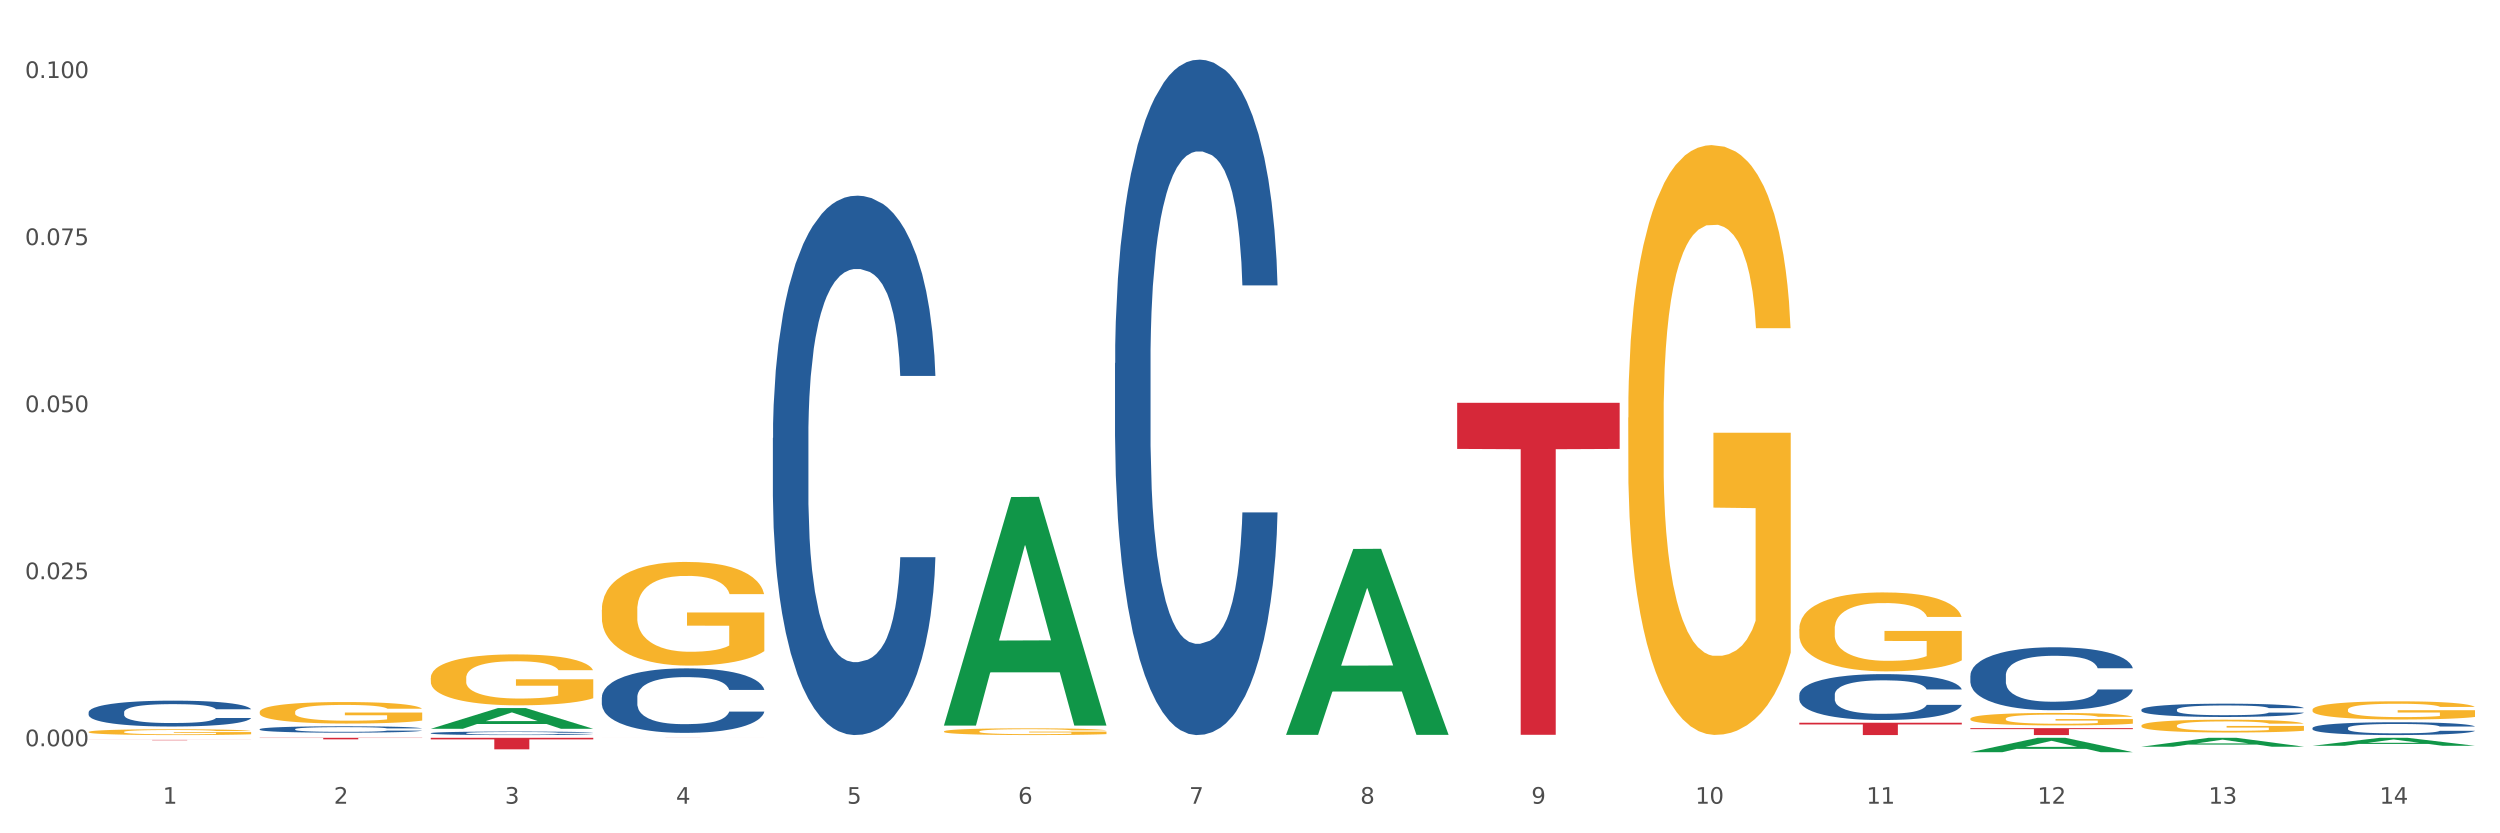 <?xml version="1.0" encoding="utf-8" standalone="no"?>
<!DOCTYPE svg PUBLIC "-//W3C//DTD SVG 1.1//EN"
  "http://www.w3.org/Graphics/SVG/1.1/DTD/svg11.dtd">
<svg xmlns:xlink="http://www.w3.org/1999/xlink" width="1080pt" height="360pt" viewBox="0 0 1080 360" xmlns="http://www.w3.org/2000/svg" version="1.1">
 <rect x="0" y="0" width="1080" height="360" fill="#333333" stroke="none"/>
 <defs>
  <style type="text/css">*{stroke-linejoin: round; stroke-linecap: butt}</style>
 </defs>
 <g id="figure_1">
  <g id="patch_1">
   <path d="M 0 360 
L 1080 360 
L 1080 0 
L 0 0 
z
" style="fill: #ffffff; stroke: #ffffff; stroke-linejoin: miter"/>
  </g>
  <g id="axes_1">
   <g id="matplotlib.axis_1">
    <g id="xtick_1">
     <g id="text_1">
      <!-- 1 -->
      <g style="fill: #4d4d4d" transform="translate(70.332 347.204) scale(0.096 -0.096)">
       <defs>
        <path id="DejaVuSans-31" d="M 794 531 
L 1825 531 
L 1825 4091 
L 703 3866 
L 703 4441 
L 1819 4666 
L 2450 4666 
L 2450 531 
L 3481 531 
L 3481 0 
L 794 0 
L 794 531 
z
" transform="scale(0.016)"/>
       </defs>
       <use xlink:href="#DejaVuSans-31"/>
      </g>
     </g>
    </g>
    <g id="xtick_2">
     <g id="text_2">
      <!-- 2 -->
      <g style="fill: #4d4d4d" transform="translate(144.233 347.204) scale(0.096 -0.096)">
       <defs>
        <path id="DejaVuSans-32" d="M 1228 531 
L 3431 531 
L 3431 0 
L 469 0 
L 469 531 
Q 828 903 1448 1529 
Q 2069 2156 2228 2338 
Q 2531 2678 2651 2914 
Q 2772 3150 2772 3378 
Q 2772 3750 2511 3984 
Q 2250 4219 1831 4219 
Q 1534 4219 1204 4116 
Q 875 4013 500 3803 
L 500 4441 
Q 881 4594 1212 4672 
Q 1544 4750 1819 4750 
Q 2544 4750 2975 4387 
Q 3406 4025 3406 3419 
Q 3406 3131 3298 2873 
Q 3191 2616 2906 2266 
Q 2828 2175 2409 1742 
Q 1991 1309 1228 531 
z
" transform="scale(0.016)"/>
       </defs>
       <use xlink:href="#DejaVuSans-32"/>
      </g>
     </g>
    </g>
    <g id="xtick_3">
     <g id="text_3">
      <!-- 3 -->
      <g style="fill: #4d4d4d" transform="translate(218.134 347.204) scale(0.096 -0.096)">
       <defs>
        <path id="DejaVuSans-33" d="M 2597 2516 
Q 3050 2419 3304 2112 
Q 3559 1806 3559 1356 
Q 3559 666 3084 287 
Q 2609 -91 1734 -91 
Q 1441 -91 1130 -33 
Q 819 25 488 141 
L 488 750 
Q 750 597 1062 519 
Q 1375 441 1716 441 
Q 2309 441 2620 675 
Q 2931 909 2931 1356 
Q 2931 1769 2642 2001 
Q 2353 2234 1838 2234 
L 1294 2234 
L 1294 2753 
L 1863 2753 
Q 2328 2753 2575 2939 
Q 2822 3125 2822 3475 
Q 2822 3834 2567 4026 
Q 2313 4219 1838 4219 
Q 1578 4219 1281 4162 
Q 984 4106 628 3988 
L 628 4550 
Q 988 4650 1302 4700 
Q 1616 4750 1894 4750 
Q 2613 4750 3031 4423 
Q 3450 4097 3450 3541 
Q 3450 3153 3228 2886 
Q 3006 2619 2597 2516 
z
" transform="scale(0.016)"/>
       </defs>
       <use xlink:href="#DejaVuSans-33"/>
      </g>
     </g>
    </g>
    <g id="xtick_4">
     <g id="text_4">
      <!-- 4 -->
      <g style="fill: #4d4d4d" transform="translate(292.034 347.204) scale(0.096 -0.096)">
       <defs>
        <path id="DejaVuSans-34" d="M 2419 4116 
L 825 1625 
L 2419 1625 
L 2419 4116 
z
M 2253 4666 
L 3047 4666 
L 3047 1625 
L 3713 1625 
L 3713 1100 
L 3047 1100 
L 3047 0 
L 2419 0 
L 2419 1100 
L 313 1100 
L 313 1709 
L 2253 4666 
z
" transform="scale(0.016)"/>
       </defs>
       <use xlink:href="#DejaVuSans-34"/>
      </g>
     </g>
    </g>
    <g id="xtick_5">
     <g id="text_5">
      <!-- 5 -->
      <g style="fill: #4d4d4d" transform="translate(365.935 347.204) scale(0.096 -0.096)">
       <defs>
        <path id="DejaVuSans-35" d="M 691 4666 
L 3169 4666 
L 3169 4134 
L 1269 4134 
L 1269 2991 
Q 1406 3038 1543 3061 
Q 1681 3084 1819 3084 
Q 2600 3084 3056 2656 
Q 3513 2228 3513 1497 
Q 3513 744 3044 326 
Q 2575 -91 1722 -91 
Q 1428 -91 1123 -41 
Q 819 9 494 109 
L 494 744 
Q 775 591 1075 516 
Q 1375 441 1709 441 
Q 2250 441 2565 725 
Q 2881 1009 2881 1497 
Q 2881 1984 2565 2268 
Q 2250 2553 1709 2553 
Q 1456 2553 1204 2497 
Q 953 2441 691 2322 
L 691 4666 
z
" transform="scale(0.016)"/>
       </defs>
       <use xlink:href="#DejaVuSans-35"/>
      </g>
     </g>
    </g>
    <g id="xtick_6">
     <g id="text_6">
      <!-- 6 -->
      <g style="fill: #4d4d4d" transform="translate(439.836 347.204) scale(0.096 -0.096)">
       <defs>
        <path id="DejaVuSans-36" d="M 2113 2584 
Q 1688 2584 1439 2293 
Q 1191 2003 1191 1497 
Q 1191 994 1439 701 
Q 1688 409 2113 409 
Q 2538 409 2786 701 
Q 3034 994 3034 1497 
Q 3034 2003 2786 2293 
Q 2538 2584 2113 2584 
z
M 3366 4563 
L 3366 3988 
Q 3128 4100 2886 4159 
Q 2644 4219 2406 4219 
Q 1781 4219 1451 3797 
Q 1122 3375 1075 2522 
Q 1259 2794 1537 2939 
Q 1816 3084 2150 3084 
Q 2853 3084 3261 2657 
Q 3669 2231 3669 1497 
Q 3669 778 3244 343 
Q 2819 -91 2113 -91 
Q 1303 -91 875 529 
Q 447 1150 447 2328 
Q 447 3434 972 4092 
Q 1497 4750 2381 4750 
Q 2619 4750 2861 4703 
Q 3103 4656 3366 4563 
z
" transform="scale(0.016)"/>
       </defs>
       <use xlink:href="#DejaVuSans-36"/>
      </g>
     </g>
    </g>
    <g id="xtick_7">
     <g id="text_7">
      <!-- 7 -->
      <g style="fill: #4d4d4d" transform="translate(513.737 347.204) scale(0.096 -0.096)">
       <defs>
        <path id="DejaVuSans-37" d="M 525 4666 
L 3525 4666 
L 3525 4397 
L 1831 0 
L 1172 0 
L 2766 4134 
L 525 4134 
L 525 4666 
z
" transform="scale(0.016)"/>
       </defs>
       <use xlink:href="#DejaVuSans-37"/>
      </g>
     </g>
    </g>
    <g id="xtick_8">
     <g id="text_8">
      <!-- 8 -->
      <g style="fill: #4d4d4d" transform="translate(587.638 347.204) scale(0.096 -0.096)">
       <defs>
        <path id="DejaVuSans-38" d="M 2034 2216 
Q 1584 2216 1326 1975 
Q 1069 1734 1069 1313 
Q 1069 891 1326 650 
Q 1584 409 2034 409 
Q 2484 409 2743 651 
Q 3003 894 3003 1313 
Q 3003 1734 2745 1975 
Q 2488 2216 2034 2216 
z
M 1403 2484 
Q 997 2584 770 2862 
Q 544 3141 544 3541 
Q 544 4100 942 4425 
Q 1341 4750 2034 4750 
Q 2731 4750 3128 4425 
Q 3525 4100 3525 3541 
Q 3525 3141 3298 2862 
Q 3072 2584 2669 2484 
Q 3125 2378 3379 2068 
Q 3634 1759 3634 1313 
Q 3634 634 3220 271 
Q 2806 -91 2034 -91 
Q 1263 -91 848 271 
Q 434 634 434 1313 
Q 434 1759 690 2068 
Q 947 2378 1403 2484 
z
M 1172 3481 
Q 1172 3119 1398 2916 
Q 1625 2713 2034 2713 
Q 2441 2713 2670 2916 
Q 2900 3119 2900 3481 
Q 2900 3844 2670 4047 
Q 2441 4250 2034 4250 
Q 1625 4250 1398 4047 
Q 1172 3844 1172 3481 
z
" transform="scale(0.016)"/>
       </defs>
       <use xlink:href="#DejaVuSans-38"/>
      </g>
     </g>
    </g>
    <g id="xtick_9">
     <g id="text_9">
      <!-- 9 -->
      <g style="fill: #4d4d4d" transform="translate(661.539 347.204) scale(0.096 -0.096)">
       <defs>
        <path id="DejaVuSans-39" d="M 703 97 
L 703 672 
Q 941 559 1184 500 
Q 1428 441 1663 441 
Q 2288 441 2617 861 
Q 2947 1281 2994 2138 
Q 2813 1869 2534 1725 
Q 2256 1581 1919 1581 
Q 1219 1581 811 2004 
Q 403 2428 403 3163 
Q 403 3881 828 4315 
Q 1253 4750 1959 4750 
Q 2769 4750 3195 4129 
Q 3622 3509 3622 2328 
Q 3622 1225 3098 567 
Q 2575 -91 1691 -91 
Q 1453 -91 1209 -44 
Q 966 3 703 97 
z
M 1959 2075 
Q 2384 2075 2632 2365 
Q 2881 2656 2881 3163 
Q 2881 3666 2632 3958 
Q 2384 4250 1959 4250 
Q 1534 4250 1286 3958 
Q 1038 3666 1038 3163 
Q 1038 2656 1286 2365 
Q 1534 2075 1959 2075 
z
" transform="scale(0.016)"/>
       </defs>
       <use xlink:href="#DejaVuSans-39"/>
      </g>
     </g>
    </g>
    <g id="xtick_10">
     <g id="text_10">
      <!-- 10 -->
      <g style="fill: #4d4d4d" transform="translate(732.386 347.204) scale(0.096 -0.096)">
       <defs>
        <path id="DejaVuSans-30" d="M 2034 4250 
Q 1547 4250 1301 3770 
Q 1056 3291 1056 2328 
Q 1056 1369 1301 889 
Q 1547 409 2034 409 
Q 2525 409 2770 889 
Q 3016 1369 3016 2328 
Q 3016 3291 2770 3770 
Q 2525 4250 2034 4250 
z
M 2034 4750 
Q 2819 4750 3233 4129 
Q 3647 3509 3647 2328 
Q 3647 1150 3233 529 
Q 2819 -91 2034 -91 
Q 1250 -91 836 529 
Q 422 1150 422 2328 
Q 422 3509 836 4129 
Q 1250 4750 2034 4750 
z
" transform="scale(0.016)"/>
       </defs>
       <use xlink:href="#DejaVuSans-31"/>
       <use xlink:href="#DejaVuSans-30" transform="translate(63.623 0)"/>
      </g>
     </g>
    </g>
    <g id="xtick_11">
     <g id="text_11">
      <!-- 11 -->
      <g style="fill: #4d4d4d" transform="translate(806.287 347.204) scale(0.096 -0.096)">
       <use xlink:href="#DejaVuSans-31"/>
       <use xlink:href="#DejaVuSans-31" transform="translate(63.623 0)"/>
      </g>
     </g>
    </g>
    <g id="xtick_12">
     <g id="text_12">
      <!-- 12 -->
      <g style="fill: #4d4d4d" transform="translate(880.187 347.204) scale(0.096 -0.096)">
       <use xlink:href="#DejaVuSans-31"/>
       <use xlink:href="#DejaVuSans-32" transform="translate(63.623 0)"/>
      </g>
     </g>
    </g>
    <g id="xtick_13">
     <g id="text_13">
      <!-- 13 -->
      <g style="fill: #4d4d4d" transform="translate(954.088 347.204) scale(0.096 -0.096)">
       <use xlink:href="#DejaVuSans-31"/>
       <use xlink:href="#DejaVuSans-33" transform="translate(63.623 0)"/>
      </g>
     </g>
    </g>
    <g id="xtick_14">
     <g id="text_14">
      <!-- 14 -->
      <g style="fill: #4d4d4d" transform="translate(1027.989 347.204) scale(0.096 -0.096)">
       <use xlink:href="#DejaVuSans-31"/>
       <use xlink:href="#DejaVuSans-34" transform="translate(63.623 0)"/>
      </g>
     </g>
    </g>
    <g id="xtick_15"/>
    <g id="xtick_16"/>
    <g id="xtick_17"/>
    <g id="xtick_18"/>
    <g id="xtick_19"/>
    <g id="xtick_20"/>
    <g id="xtick_21"/>
    <g id="xtick_22"/>
    <g id="xtick_23"/>
    <g id="xtick_24"/>
    <g id="xtick_25"/>
    <g id="xtick_26"/>
    <g id="xtick_27"/>
   </g>
   <g id="matplotlib.axis_2">
    <g id="ytick_1">
     <g id="text_15">
      <!-- 0.000 -->
      <g style="fill: #4d4d4d" transform="translate(10.8 322.377) scale(0.096 -0.096)">
       <defs>
        <path id="DejaVuSans-2e" d="M 684 794 
L 1344 794 
L 1344 0 
L 684 0 
L 684 794 
z
" transform="scale(0.016)"/>
       </defs>
       <use xlink:href="#DejaVuSans-30"/>
       <use xlink:href="#DejaVuSans-2e" transform="translate(63.623 0)"/>
       <use xlink:href="#DejaVuSans-30" transform="translate(95.41 0)"/>
       <use xlink:href="#DejaVuSans-30" transform="translate(159.033 0)"/>
       <use xlink:href="#DejaVuSans-30" transform="translate(222.656 0)"/>
      </g>
     </g>
    </g>
    <g id="ytick_2">
     <g id="text_16">
      <!-- 0.025 -->
      <g style="fill: #4d4d4d" transform="translate(10.8 250.207) scale(0.096 -0.096)">
       <use xlink:href="#DejaVuSans-30"/>
       <use xlink:href="#DejaVuSans-2e" transform="translate(63.623 0)"/>
       <use xlink:href="#DejaVuSans-30" transform="translate(95.41 0)"/>
       <use xlink:href="#DejaVuSans-32" transform="translate(159.033 0)"/>
       <use xlink:href="#DejaVuSans-35" transform="translate(222.656 0)"/>
      </g>
     </g>
    </g>
    <g id="ytick_3">
     <g id="text_17">
      <!-- 0.050 -->
      <g style="fill: #4d4d4d" transform="translate(10.8 178.037) scale(0.096 -0.096)">
       <use xlink:href="#DejaVuSans-30"/>
       <use xlink:href="#DejaVuSans-2e" transform="translate(63.623 0)"/>
       <use xlink:href="#DejaVuSans-30" transform="translate(95.41 0)"/>
       <use xlink:href="#DejaVuSans-35" transform="translate(159.033 0)"/>
       <use xlink:href="#DejaVuSans-30" transform="translate(222.656 0)"/>
      </g>
     </g>
    </g>
    <g id="ytick_4">
     <g id="text_18">
      <!-- 0.075 -->
      <g style="fill: #4d4d4d" transform="translate(10.8 105.866) scale(0.096 -0.096)">
       <use xlink:href="#DejaVuSans-30"/>
       <use xlink:href="#DejaVuSans-2e" transform="translate(63.623 0)"/>
       <use xlink:href="#DejaVuSans-30" transform="translate(95.41 0)"/>
       <use xlink:href="#DejaVuSans-37" transform="translate(159.033 0)"/>
       <use xlink:href="#DejaVuSans-35" transform="translate(222.656 0)"/>
      </g>
     </g>
    </g>
    <g id="ytick_5">
     <g id="text_19">
      <!-- 0.100 -->
      <g style="fill: #4d4d4d" transform="translate(10.8 33.696) scale(0.096 -0.096)">
       <use xlink:href="#DejaVuSans-30"/>
       <use xlink:href="#DejaVuSans-2e" transform="translate(63.623 0)"/>
       <use xlink:href="#DejaVuSans-31" transform="translate(95.41 0)"/>
       <use xlink:href="#DejaVuSans-30" transform="translate(159.033 0)"/>
       <use xlink:href="#DejaVuSans-30" transform="translate(222.656 0)"/>
      </g>
     </g>
    </g>
    <g id="ytick_6"/>
    <g id="ytick_7"/>
    <g id="ytick_8"/>
    <g id="ytick_9"/>
   </g>
   <g id="PolyCollection_1">
    <path d="M 186.085 314.837 
L 186.157 314.829 
L 215.108 305.888 
L 227.123 305.879 
L 256.291 314.854 
L 242.394 314.854 
L 236.097 312.764 
L 206.206 312.764 
L 205.988 312.798 
L 199.909 314.854 
L 186.085 314.854 
L 186.085 314.837 
L 209.969 311.517 
L 232.334 311.509 
L 221.26 307.792 
L 221.115 307.775 
L 220.97 307.801 
L 209.897 311.509 
L 209.969 311.517 
L 186.085 314.837 
z
" clip-path="url(#p319265d07b)" style="fill: #109648"/>
    <path d="M 407.787 313.271 
L 407.86 313.178 
L 436.811 214.721 
L 448.825 214.628 
L 477.993 313.456 
L 464.097 313.456 
L 457.8 290.443 
L 427.908 290.443 
L 427.691 290.814 
L 421.611 313.456 
L 407.787 313.456 
L 407.787 313.271 
L 431.672 276.709 
L 454.036 276.616 
L 442.963 235.693 
L 442.818 235.507 
L 442.673 235.786 
L 431.599 276.616 
L 431.672 276.709 
L 407.787 313.271 
z
" clip-path="url(#p319265d07b)" style="fill: #109648"/>
    <path d="M 851.192 324.938 
L 851.265 324.932 
L 880.216 318.736 
L 892.23 318.73 
L 921.398 324.95 
L 907.502 324.95 
L 901.205 323.501 
L 871.313 323.501 
L 871.096 323.525 
L 865.016 324.95 
L 851.192 324.95 
L 851.192 324.938 
L 875.077 322.637 
L 897.441 322.631 
L 886.368 320.056 
L 886.223 320.044 
L 886.078 320.062 
L 875.005 322.631 
L 875.077 322.637 
L 851.192 324.938 
z
" clip-path="url(#p319265d07b)" style="fill: #109648"/>
    <path d="M 555.589 317.3 
L 555.661 317.225 
L 584.612 237.149 
L 596.627 237.074 
L 625.795 317.451 
L 611.898 317.451 
L 605.602 298.734 
L 575.71 298.734 
L 575.493 299.036 
L 569.413 317.451 
L 555.589 317.451 
L 555.589 317.3 
L 579.473 287.564 
L 601.838 287.489 
L 590.764 254.206 
L 590.62 254.055 
L 590.475 254.281 
L 579.401 287.489 
L 579.473 287.564 
L 555.589 317.3 
z
" clip-path="url(#p319265d07b)" style="fill: #109648"/>
    <path d="M 38.283 307.698 
L 38.366 307.688 
L 38.366 307.402 
L 38.615 307.014 
L 39.528 306.299 
L 40.69 305.758 
L 42.681 305.124 
L 43.76 304.859 
L 45.171 304.563 
L 48.075 304.083 
L 51.395 303.674 
L 53.718 303.449 
L 55.461 303.306 
L 59.361 303.051 
L 61.602 302.939 
L 63.926 302.847 
L 65.917 302.785 
L 69.237 302.714 
L 71.892 302.683 
L 74.963 302.673 
L 77.535 302.683 
L 80.938 302.724 
L 85.917 302.847 
L 87.825 302.918 
L 90.398 303.041 
L 93.053 303.204 
L 95.211 303.368 
L 97.701 303.603 
L 100.273 303.909 
L 102.763 304.297 
L 104.506 304.655 
L 105.916 305.032 
L 107.161 305.492 
L 108.074 305.993 
L 108.489 306.411 
L 93.302 306.411 
L 92.888 306.033 
L 92.058 305.625 
L 91.228 305.349 
L 90.315 305.124 
L 88.904 304.869 
L 87.659 304.706 
L 85.585 304.512 
L 83.676 304.389 
L 82.099 304.317 
L 80.191 304.256 
L 76.124 304.195 
L 73.22 304.195 
L 71.394 304.215 
L 69.154 304.266 
L 67.245 304.338 
L 65.004 304.46 
L 63.262 304.593 
L 61.519 304.767 
L 60.523 304.889 
L 59.029 305.114 
L 58.034 305.298 
L 56.706 305.615 
L 55.959 305.839 
L 54.631 306.422 
L 54.05 306.851 
L 53.801 307.147 
L 53.635 307.474 
L 53.635 309.067 
L 54.133 309.782 
L 54.548 310.088 
L 55.212 310.436 
L 56.457 310.885 
L 58.283 311.324 
L 60.191 311.641 
L 61.768 311.835 
L 63.262 311.978 
L 64.755 312.09 
L 66.581 312.192 
L 68.075 312.254 
L 70.315 312.315 
L 72.971 312.346 
L 75.046 312.346 
L 79.278 312.294 
L 81.187 312.243 
L 83.012 312.172 
L 85.004 312.06 
L 86.581 311.937 
L 87.493 311.845 
L 88.987 311.651 
L 90.149 311.447 
L 91.145 311.212 
L 91.809 311.008 
L 92.556 310.701 
L 93.136 310.354 
L 93.302 310.17 
L 108.489 310.17 
L 108.157 310.538 
L 107.576 310.895 
L 106.414 311.375 
L 105.501 311.651 
L 104.091 311.988 
L 102.597 312.274 
L 100.522 312.591 
L 98.614 312.826 
L 96.622 313.03 
L 94.464 313.214 
L 90.564 313.469 
L 89.153 313.541 
L 86.166 313.663 
L 83.842 313.735 
L 80.44 313.806 
L 76.954 313.847 
L 73.303 313.857 
L 70.066 313.837 
L 66.498 313.775 
L 64.257 313.714 
L 61.768 313.622 
L 58.863 313.479 
L 56.125 313.306 
L 53.552 313.101 
L 51.146 312.866 
L 48.905 312.601 
L 46.001 312.162 
L 43.843 311.733 
L 42.266 311.334 
L 41.187 310.997 
L 40.109 310.568 
L 39.528 310.272 
L 38.615 309.557 
L 38.283 308.893 
L 38.283 307.698 
z
" clip-path="url(#p319265d07b)" style="fill: #255c99"/>
    <path d="M 851.192 314.558 
L 921.398 314.558 
L 921.398 314.975 
L 893.782 314.978 
L 893.782 317.558 
L 878.643 317.558 
L 878.643 314.978 
L 851.192 314.975 
L 851.192 314.561 
L 851.192 314.558 
z
" clip-path="url(#p319265d07b)" style="fill: #d62839"/>
    <path d="M 112.184 314.998 
L 112.267 314.996 
L 112.267 314.925 
L 112.516 314.829 
L 113.429 314.652 
L 114.59 314.518 
L 116.582 314.362 
L 117.661 314.296 
L 119.072 314.223 
L 121.976 314.104 
L 125.296 314.003 
L 127.619 313.947 
L 129.362 313.912 
L 133.262 313.849 
L 135.503 313.821 
L 137.826 313.798 
L 139.818 313.783 
L 143.137 313.765 
L 145.793 313.758 
L 148.863 313.755 
L 151.436 313.758 
L 154.838 313.768 
L 159.818 313.798 
L 161.726 313.816 
L 164.299 313.846 
L 166.954 313.887 
L 169.112 313.927 
L 171.602 313.985 
L 174.174 314.061 
L 176.664 314.157 
L 178.406 314.245 
L 179.817 314.339 
L 181.062 314.453 
L 181.975 314.576 
L 182.39 314.68 
L 167.203 314.68 
L 166.788 314.586 
L 165.959 314.485 
L 165.129 314.417 
L 164.216 314.362 
L 162.805 314.298 
L 161.56 314.258 
L 159.486 314.21 
L 157.577 314.18 
L 156 314.162 
L 154.092 314.147 
L 150.025 314.132 
L 147.121 314.132 
L 145.295 314.137 
L 143.055 314.149 
L 141.146 314.167 
L 138.905 314.197 
L 137.163 314.23 
L 135.42 314.273 
L 134.424 314.303 
L 132.93 314.359 
L 131.934 314.405 
L 130.607 314.483 
L 129.86 314.538 
L 128.532 314.682 
L 127.951 314.788 
L 127.702 314.862 
L 127.536 314.943 
L 127.536 315.337 
L 128.034 315.513 
L 128.449 315.589 
L 129.113 315.675 
L 130.358 315.786 
L 132.183 315.895 
L 134.092 315.973 
L 135.669 316.021 
L 137.163 316.057 
L 138.656 316.084 
L 140.482 316.11 
L 141.976 316.125 
L 144.216 316.14 
L 146.872 316.148 
L 148.946 316.148 
L 153.179 316.135 
L 155.087 316.122 
L 156.913 316.105 
L 158.905 316.077 
L 160.481 316.047 
L 161.394 316.024 
L 162.888 315.976 
L 164.05 315.925 
L 165.046 315.867 
L 165.71 315.817 
L 166.456 315.741 
L 167.037 315.655 
L 167.203 315.609 
L 182.39 315.609 
L 182.058 315.7 
L 181.477 315.789 
L 180.315 315.908 
L 179.402 315.976 
L 177.991 316.059 
L 176.498 316.13 
L 174.423 316.208 
L 172.514 316.266 
L 170.523 316.317 
L 168.365 316.362 
L 164.465 316.425 
L 163.054 316.443 
L 160.067 316.473 
L 157.743 316.491 
L 154.341 316.509 
L 150.855 316.519 
L 147.204 316.521 
L 143.967 316.516 
L 140.399 316.501 
L 138.158 316.486 
L 135.669 316.463 
L 132.764 316.428 
L 130.026 316.385 
L 127.453 316.334 
L 125.047 316.276 
L 122.806 316.211 
L 119.902 316.102 
L 117.744 315.996 
L 116.167 315.897 
L 115.088 315.814 
L 114.01 315.708 
L 113.429 315.635 
L 112.516 315.458 
L 112.184 315.294 
L 112.184 314.998 
z
" clip-path="url(#p319265d07b)" style="fill: #255c99"/>
    <path d="M 186.085 316.715 
L 186.168 316.713 
L 186.168 316.674 
L 186.417 316.621 
L 187.33 316.523 
L 188.491 316.449 
L 190.483 316.362 
L 191.562 316.326 
L 192.973 316.285 
L 195.877 316.219 
L 199.196 316.163 
L 201.52 316.133 
L 203.263 316.113 
L 207.163 316.078 
L 209.404 316.063 
L 211.727 316.05 
L 213.719 316.042 
L 217.038 316.032 
L 219.694 316.028 
L 222.764 316.026 
L 225.337 316.028 
L 228.739 316.033 
L 233.718 316.05 
L 235.627 316.06 
L 238.2 316.077 
L 240.855 316.099 
L 243.013 316.121 
L 245.502 316.154 
L 248.075 316.196 
L 250.565 316.249 
L 252.307 316.298 
L 253.718 316.349 
L 254.963 316.412 
L 255.876 316.481 
L 256.291 316.538 
L 241.104 316.538 
L 240.689 316.487 
L 239.859 316.431 
L 239.03 316.393 
L 238.117 316.362 
L 236.706 316.327 
L 235.461 316.305 
L 233.387 316.278 
L 231.478 316.261 
L 229.901 316.252 
L 227.992 316.243 
L 223.926 316.235 
L 221.022 316.235 
L 219.196 316.238 
L 216.955 316.245 
L 215.047 316.254 
L 212.806 316.271 
L 211.063 316.289 
L 209.321 316.313 
L 208.325 316.33 
L 206.831 316.361 
L 205.835 316.386 
L 204.508 316.429 
L 203.761 316.46 
L 202.433 316.54 
L 201.852 316.599 
L 201.603 316.639 
L 201.437 316.684 
L 201.437 316.902 
L 201.935 317 
L 202.35 317.042 
L 203.014 317.09 
L 204.259 317.151 
L 206.084 317.211 
L 207.993 317.255 
L 209.57 317.281 
L 211.063 317.301 
L 212.557 317.316 
L 214.383 317.33 
L 215.877 317.339 
L 218.117 317.347 
L 220.773 317.351 
L 222.847 317.351 
L 227.08 317.344 
L 228.988 317.337 
L 230.814 317.327 
L 232.806 317.312 
L 234.382 317.295 
L 235.295 317.283 
L 236.789 317.256 
L 237.951 317.228 
L 238.947 317.196 
L 239.61 317.168 
L 240.357 317.126 
L 240.938 317.078 
L 241.104 317.053 
L 256.291 317.053 
L 255.959 317.104 
L 255.378 317.153 
L 254.216 317.218 
L 253.303 317.256 
L 251.892 317.302 
L 250.399 317.341 
L 248.324 317.385 
L 246.415 317.417 
L 244.424 317.445 
L 242.266 317.47 
L 238.366 317.505 
L 236.955 317.515 
L 233.967 317.532 
L 231.644 317.542 
L 228.241 317.551 
L 224.756 317.557 
L 221.105 317.558 
L 217.868 317.556 
L 214.3 317.547 
L 212.059 317.539 
L 209.57 317.526 
L 206.665 317.507 
L 203.927 317.483 
L 201.354 317.455 
L 198.947 317.423 
L 196.707 317.386 
L 193.802 317.326 
L 191.645 317.267 
L 190.068 317.213 
L 188.989 317.167 
L 187.91 317.108 
L 187.33 317.067 
L 186.417 316.969 
L 186.085 316.878 
L 186.085 316.715 
z
" clip-path="url(#p319265d07b)" style="fill: #255c99"/>
    <path d="M 851.192 291.834 
L 851.275 291.81 
L 851.275 291.114 
L 851.524 290.169 
L 852.437 288.43 
L 853.599 287.113 
L 855.591 285.572 
L 856.67 284.926 
L 858.08 284.205 
L 860.985 283.037 
L 864.304 282.043 
L 866.628 281.496 
L 868.37 281.148 
L 872.271 280.527 
L 874.511 280.253 
L 876.835 280.03 
L 878.827 279.88 
L 882.146 279.707 
L 884.802 279.632 
L 887.872 279.607 
L 890.445 279.632 
L 893.847 279.731 
L 898.826 280.03 
L 900.735 280.204 
L 903.307 280.502 
L 905.963 280.899 
L 908.121 281.297 
L 910.61 281.869 
L 913.183 282.614 
L 915.672 283.559 
L 917.415 284.428 
L 918.826 285.348 
L 920.071 286.466 
L 920.983 287.684 
L 921.398 288.703 
L 906.212 288.703 
L 905.797 287.784 
L 904.967 286.789 
L 904.137 286.118 
L 903.224 285.572 
L 901.814 284.95 
L 900.569 284.553 
L 898.494 284.081 
L 896.586 283.782 
L 895.009 283.608 
L 893.1 283.459 
L 889.034 283.31 
L 886.129 283.31 
L 884.304 283.36 
L 882.063 283.484 
L 880.154 283.658 
L 877.914 283.956 
L 876.171 284.279 
L 874.428 284.702 
L 873.433 285 
L 871.939 285.547 
L 870.943 285.994 
L 869.615 286.765 
L 868.868 287.311 
L 867.541 288.728 
L 866.96 289.772 
L 866.711 290.492 
L 866.545 291.288 
L 866.545 295.165 
L 867.043 296.904 
L 867.458 297.65 
L 868.122 298.495 
L 869.366 299.588 
L 871.192 300.657 
L 873.101 301.427 
L 874.677 301.9 
L 876.171 302.248 
L 877.665 302.521 
L 879.491 302.769 
L 880.984 302.919 
L 883.225 303.068 
L 885.88 303.142 
L 887.955 303.142 
L 892.187 303.018 
L 894.096 302.894 
L 895.922 302.72 
L 897.913 302.446 
L 899.49 302.148 
L 900.403 301.924 
L 901.897 301.452 
L 903.058 300.955 
L 904.054 300.384 
L 904.718 299.887 
L 905.465 299.141 
L 906.046 298.296 
L 906.212 297.849 
L 921.398 297.849 
L 921.066 298.743 
L 920.485 299.613 
L 919.324 300.781 
L 918.411 301.452 
L 917 302.272 
L 915.506 302.968 
L 913.432 303.739 
L 911.523 304.31 
L 909.531 304.807 
L 907.374 305.255 
L 903.473 305.876 
L 902.063 306.05 
L 899.075 306.348 
L 896.752 306.522 
L 893.349 306.696 
L 889.864 306.796 
L 886.212 306.82 
L 882.976 306.771 
L 879.408 306.622 
L 877.167 306.472 
L 874.677 306.249 
L 871.773 305.901 
L 869.034 305.478 
L 866.462 304.981 
L 864.055 304.41 
L 861.815 303.764 
L 858.91 302.695 
L 856.752 301.651 
L 855.176 300.682 
L 854.097 299.862 
L 853.018 298.818 
L 852.437 298.097 
L 851.524 296.358 
L 851.192 294.742 
L 851.192 291.834 
z
" clip-path="url(#p319265d07b)" style="fill: #255c99"/>
    <path d="M 777.292 300.129 
L 777.375 300.111 
L 777.375 299.603 
L 777.624 298.915 
L 778.536 297.646 
L 779.698 296.686 
L 781.69 295.562 
L 782.769 295.091 
L 784.179 294.565 
L 787.084 293.713 
L 790.403 292.989 
L 792.727 292.59 
L 794.47 292.336 
L 798.37 291.883 
L 800.611 291.684 
L 802.934 291.521 
L 804.926 291.412 
L 808.245 291.285 
L 810.901 291.231 
L 813.971 291.213 
L 816.544 291.231 
L 819.946 291.303 
L 824.925 291.521 
L 826.834 291.648 
L 829.407 291.865 
L 832.062 292.155 
L 834.22 292.445 
L 836.709 292.862 
L 839.282 293.405 
L 841.771 294.094 
L 843.514 294.728 
L 844.925 295.399 
L 846.17 296.214 
L 847.082 297.102 
L 847.497 297.845 
L 832.311 297.845 
L 831.896 297.175 
L 831.066 296.45 
L 830.236 295.961 
L 829.324 295.562 
L 827.913 295.109 
L 826.668 294.819 
L 824.593 294.475 
L 822.685 294.257 
L 821.108 294.13 
L 819.199 294.022 
L 815.133 293.913 
L 812.229 293.913 
L 810.403 293.949 
L 808.162 294.04 
L 806.254 294.167 
L 804.013 294.384 
L 802.27 294.62 
L 800.528 294.928 
L 799.532 295.145 
L 798.038 295.544 
L 797.042 295.87 
L 795.714 296.432 
L 794.968 296.83 
L 793.64 297.863 
L 793.059 298.625 
L 792.81 299.15 
L 792.644 299.73 
L 792.644 302.557 
L 793.142 303.826 
L 793.557 304.369 
L 794.221 304.985 
L 795.465 305.783 
L 797.291 306.562 
L 799.2 307.124 
L 800.777 307.468 
L 802.27 307.722 
L 803.764 307.921 
L 805.59 308.103 
L 807.083 308.211 
L 809.324 308.32 
L 811.98 308.374 
L 814.054 308.374 
L 818.286 308.284 
L 820.195 308.193 
L 822.021 308.066 
L 824.012 307.867 
L 825.589 307.649 
L 826.502 307.486 
L 827.996 307.142 
L 829.158 306.78 
L 830.153 306.363 
L 830.817 306 
L 831.564 305.457 
L 832.145 304.841 
L 832.311 304.514 
L 847.497 304.514 
L 847.165 305.167 
L 846.585 305.801 
L 845.423 306.653 
L 844.51 307.142 
L 843.099 307.74 
L 841.605 308.248 
L 839.531 308.809 
L 837.622 309.226 
L 835.63 309.589 
L 833.473 309.915 
L 829.573 310.368 
L 828.162 310.495 
L 825.174 310.712 
L 822.851 310.839 
L 819.448 310.966 
L 815.963 311.038 
L 812.312 311.056 
L 809.075 311.02 
L 805.507 310.911 
L 803.266 310.803 
L 800.777 310.64 
L 797.872 310.386 
L 795.134 310.078 
L 792.561 309.715 
L 790.154 309.299 
L 787.914 308.827 
L 785.009 308.048 
L 782.852 307.287 
L 781.275 306.58 
L 780.196 305.982 
L 779.117 305.221 
L 778.536 304.696 
L 777.624 303.427 
L 777.292 302.249 
L 777.292 300.129 
z
" clip-path="url(#p319265d07b)" style="fill: #255c99"/>
    <path d="M 998.994 314.494 
L 999.077 314.489 
L 999.077 314.347 
L 999.326 314.155 
L 1000.239 313.801 
L 1001.401 313.533 
L 1003.392 313.219 
L 1004.471 313.088 
L 1005.882 312.941 
L 1008.786 312.703 
L 1012.106 312.501 
L 1014.43 312.389 
L 1016.172 312.319 
L 1020.073 312.192 
L 1022.313 312.136 
L 1024.637 312.091 
L 1026.628 312.06 
L 1029.948 312.025 
L 1032.603 312.01 
L 1035.674 312.005 
L 1038.246 312.01 
L 1041.649 312.03 
L 1046.628 312.091 
L 1048.537 312.126 
L 1051.109 312.187 
L 1053.765 312.268 
L 1055.922 312.349 
L 1058.412 312.465 
L 1060.984 312.617 
L 1063.474 312.809 
L 1065.217 312.986 
L 1066.627 313.174 
L 1067.872 313.401 
L 1068.785 313.649 
L 1069.2 313.857 
L 1054.014 313.857 
L 1053.599 313.669 
L 1052.769 313.467 
L 1051.939 313.33 
L 1051.026 313.219 
L 1049.615 313.093 
L 1048.371 313.012 
L 1046.296 312.916 
L 1044.387 312.855 
L 1042.811 312.819 
L 1040.902 312.789 
L 1036.836 312.759 
L 1033.931 312.759 
L 1032.105 312.769 
L 1029.865 312.794 
L 1027.956 312.829 
L 1025.716 312.89 
L 1023.973 312.956 
L 1022.23 313.042 
L 1021.234 313.103 
L 1019.741 313.214 
L 1018.745 313.305 
L 1017.417 313.462 
L 1016.67 313.573 
L 1015.342 313.862 
L 1014.761 314.074 
L 1014.512 314.221 
L 1014.347 314.383 
L 1014.347 315.172 
L 1014.844 315.526 
L 1015.259 315.678 
L 1015.923 315.85 
L 1017.168 316.072 
L 1018.994 316.29 
L 1020.902 316.447 
L 1022.479 316.543 
L 1023.973 316.614 
L 1025.467 316.669 
L 1027.292 316.72 
L 1028.786 316.75 
L 1031.027 316.781 
L 1033.682 316.796 
L 1035.757 316.796 
L 1039.989 316.771 
L 1041.898 316.745 
L 1043.723 316.71 
L 1045.715 316.654 
L 1047.292 316.594 
L 1048.205 316.548 
L 1049.698 316.452 
L 1050.86 316.351 
L 1051.856 316.234 
L 1052.52 316.133 
L 1053.267 315.981 
L 1053.848 315.809 
L 1054.014 315.718 
L 1069.2 315.718 
L 1068.868 315.9 
L 1068.287 316.078 
L 1067.125 316.315 
L 1066.213 316.452 
L 1064.802 316.619 
L 1063.308 316.76 
L 1061.233 316.917 
L 1059.325 317.034 
L 1057.333 317.135 
L 1055.175 317.226 
L 1051.275 317.352 
L 1049.864 317.388 
L 1046.877 317.449 
L 1044.553 317.484 
L 1041.151 317.519 
L 1037.665 317.54 
L 1034.014 317.545 
L 1030.778 317.535 
L 1027.209 317.504 
L 1024.969 317.474 
L 1022.479 317.428 
L 1019.575 317.357 
L 1016.836 317.271 
L 1014.264 317.17 
L 1011.857 317.054 
L 1009.616 316.922 
L 1006.712 316.705 
L 1004.554 316.492 
L 1002.977 316.295 
L 1001.899 316.128 
L 1000.82 315.916 
L 1000.239 315.769 
L 999.326 315.415 
L 998.994 315.086 
L 998.994 314.494 
z
" clip-path="url(#p319265d07b)" style="fill: #255c99"/>
    <path d="M 925.093 306.569 
L 925.176 306.564 
L 925.176 306.417 
L 925.425 306.217 
L 926.338 305.85 
L 927.5 305.571 
L 929.492 305.246 
L 930.57 305.109 
L 931.981 304.957 
L 934.886 304.71 
L 938.205 304.5 
L 940.529 304.385 
L 942.271 304.311 
L 946.172 304.18 
L 948.412 304.122 
L 950.736 304.075 
L 952.728 304.043 
L 956.047 304.007 
L 958.702 303.991 
L 961.773 303.986 
L 964.346 303.991 
L 967.748 304.012 
L 972.727 304.075 
L 974.636 304.112 
L 977.208 304.175 
L 979.864 304.259 
L 982.021 304.343 
L 984.511 304.463 
L 987.084 304.621 
L 989.573 304.82 
L 991.316 305.004 
L 992.727 305.199 
L 993.971 305.435 
L 994.884 305.692 
L 995.299 305.907 
L 980.113 305.907 
L 979.698 305.713 
L 978.868 305.503 
L 978.038 305.361 
L 977.125 305.246 
L 975.715 305.115 
L 974.47 305.031 
L 972.395 304.931 
L 970.486 304.868 
L 968.91 304.831 
L 967.001 304.799 
L 962.935 304.768 
L 960.03 304.768 
L 958.205 304.778 
L 955.964 304.805 
L 954.055 304.841 
L 951.815 304.904 
L 950.072 304.973 
L 948.329 305.062 
L 947.333 305.125 
L 945.84 305.241 
L 944.844 305.335 
L 943.516 305.498 
L 942.769 305.613 
L 941.441 305.913 
L 940.861 306.133 
L 940.612 306.286 
L 940.446 306.454 
L 940.446 307.273 
L 940.944 307.64 
L 941.359 307.798 
L 942.022 307.976 
L 943.267 308.207 
L 945.093 308.433 
L 947.002 308.596 
L 948.578 308.696 
L 950.072 308.769 
L 951.566 308.827 
L 953.391 308.88 
L 954.885 308.911 
L 957.126 308.943 
L 959.781 308.958 
L 961.856 308.958 
L 966.088 308.932 
L 967.997 308.906 
L 969.823 308.869 
L 971.814 308.811 
L 973.391 308.748 
L 974.304 308.701 
L 975.798 308.601 
L 976.959 308.496 
L 977.955 308.375 
L 978.619 308.27 
L 979.366 308.113 
L 979.947 307.934 
L 980.113 307.84 
L 995.299 307.84 
L 994.967 308.029 
L 994.386 308.213 
L 993.225 308.459 
L 992.312 308.601 
L 990.901 308.774 
L 989.407 308.922 
L 987.333 309.084 
L 985.424 309.205 
L 983.432 309.31 
L 981.275 309.405 
L 977.374 309.536 
L 975.963 309.573 
L 972.976 309.636 
L 970.652 309.672 
L 967.25 309.709 
L 963.765 309.73 
L 960.113 309.735 
L 956.877 309.725 
L 953.308 309.693 
L 951.068 309.662 
L 948.578 309.615 
L 945.674 309.541 
L 942.935 309.452 
L 940.363 309.347 
L 937.956 309.226 
L 935.715 309.09 
L 932.811 308.864 
L 930.653 308.643 
L 929.077 308.438 
L 927.998 308.265 
L 926.919 308.045 
L 926.338 307.892 
L 925.425 307.525 
L 925.093 307.183 
L 925.093 306.569 
z
" clip-path="url(#p319265d07b)" style="fill: #255c99"/>
    <path d="M 481.688 156.869 
L 481.771 156.603 
L 481.771 149.141 
L 482.02 139.015 
L 482.933 120.361 
L 484.095 106.237 
L 486.086 89.715 
L 487.165 82.787 
L 488.576 75.059 
L 491.48 62.534 
L 494.8 51.875 
L 497.123 46.012 
L 498.866 42.281 
L 502.767 35.619 
L 505.007 32.688 
L 507.331 30.29 
L 509.322 28.691 
L 512.642 26.825 
L 515.297 26.026 
L 518.368 25.759 
L 520.94 26.026 
L 524.343 27.092 
L 529.322 30.29 
L 531.231 32.155 
L 533.803 35.353 
L 536.459 39.617 
L 538.616 43.88 
L 541.106 50.009 
L 543.678 58.004 
L 546.168 68.13 
L 547.911 77.457 
L 549.321 87.317 
L 550.566 99.309 
L 551.479 112.366 
L 551.894 123.292 
L 536.708 123.292 
L 536.293 113.432 
L 535.463 102.773 
L 534.633 95.578 
L 533.72 89.715 
L 532.309 83.053 
L 531.065 78.79 
L 528.99 73.726 
L 527.081 70.529 
L 525.505 68.663 
L 523.596 67.064 
L 519.53 65.465 
L 516.625 65.465 
L 514.799 65.998 
L 512.559 67.331 
L 510.65 69.196 
L 508.41 72.394 
L 506.667 75.858 
L 504.924 80.389 
L 503.928 83.586 
L 502.435 89.449 
L 501.439 94.246 
L 500.111 102.507 
L 499.364 108.369 
L 498.036 123.559 
L 497.455 134.751 
L 497.206 142.479 
L 497.04 151.006 
L 497.04 192.578 
L 497.538 211.232 
L 497.953 219.226 
L 498.617 228.287 
L 499.862 240.012 
L 501.688 251.471 
L 503.596 259.732 
L 505.173 264.795 
L 506.667 268.525 
L 508.161 271.457 
L 509.986 274.122 
L 511.48 275.721 
L 513.721 277.319 
L 516.376 278.119 
L 518.451 278.119 
L 522.683 276.786 
L 524.592 275.454 
L 526.417 273.589 
L 528.409 270.657 
L 529.986 267.46 
L 530.899 265.061 
L 532.392 259.998 
L 533.554 254.668 
L 534.55 248.539 
L 535.214 243.21 
L 535.961 235.215 
L 536.542 226.155 
L 536.708 221.358 
L 551.894 221.358 
L 551.562 230.951 
L 550.981 240.278 
L 549.819 252.803 
L 548.906 259.998 
L 547.496 268.792 
L 546.002 276.253 
L 543.927 284.514 
L 542.019 290.644 
L 540.027 295.973 
L 537.869 300.77 
L 533.969 307.432 
L 532.558 309.297 
L 529.571 312.495 
L 527.247 314.361 
L 523.845 316.226 
L 520.359 317.292 
L 516.708 317.558 
L 513.472 317.025 
L 509.903 315.426 
L 507.663 313.828 
L 505.173 311.429 
L 502.269 307.698 
L 499.53 303.168 
L 496.958 297.839 
L 494.551 291.709 
L 492.31 284.781 
L 489.406 273.322 
L 487.248 262.13 
L 485.671 251.737 
L 484.593 242.943 
L 483.514 231.751 
L 482.933 224.023 
L 482.02 205.369 
L 481.688 188.048 
L 481.688 156.869 
z
" clip-path="url(#p319265d07b)" style="fill: #255c99"/>
    <path d="M 333.886 189.225 
L 333.969 189.012 
L 333.969 183.053 
L 334.218 174.967 
L 335.131 160.071 
L 336.293 148.792 
L 338.285 135.598 
L 339.363 130.065 
L 340.774 123.894 
L 343.679 113.892 
L 346.998 105.38 
L 349.322 100.698 
L 351.064 97.719 
L 354.965 92.399 
L 357.205 90.058 
L 359.529 88.143 
L 361.521 86.866 
L 364.84 85.376 
L 367.496 84.738 
L 370.566 84.525 
L 373.139 84.738 
L 376.541 85.589 
L 381.52 88.143 
L 383.429 89.633 
L 386.001 92.186 
L 388.657 95.591 
L 390.815 98.996 
L 393.304 103.89 
L 395.877 110.274 
L 398.366 118.361 
L 400.109 125.809 
L 401.52 133.683 
L 402.764 143.259 
L 403.677 153.687 
L 404.092 162.411 
L 388.906 162.411 
L 388.491 154.538 
L 387.661 146.026 
L 386.831 140.28 
L 385.918 135.598 
L 384.508 130.278 
L 383.263 126.873 
L 381.188 122.83 
L 379.28 120.276 
L 377.703 118.787 
L 375.794 117.51 
L 371.728 116.233 
L 368.823 116.233 
L 366.998 116.659 
L 364.757 117.723 
L 362.848 119.212 
L 360.608 121.766 
L 358.865 124.532 
L 357.122 128.15 
L 356.127 130.704 
L 354.633 135.385 
L 353.637 139.216 
L 352.309 145.813 
L 351.562 150.494 
L 350.235 162.624 
L 349.654 171.562 
L 349.405 177.733 
L 349.239 184.543 
L 349.239 217.741 
L 349.737 232.637 
L 350.152 239.021 
L 350.816 246.256 
L 352.06 255.62 
L 353.886 264.77 
L 355.795 271.367 
L 357.371 275.41 
L 358.865 278.39 
L 360.359 280.73 
L 362.185 282.859 
L 363.678 284.135 
L 365.919 285.412 
L 368.574 286.051 
L 370.649 286.051 
L 374.881 284.987 
L 376.79 283.923 
L 378.616 282.433 
L 380.607 280.092 
L 382.184 277.538 
L 383.097 275.623 
L 384.591 271.58 
L 385.752 267.324 
L 386.748 262.429 
L 387.412 258.173 
L 388.159 251.789 
L 388.74 244.554 
L 388.906 240.723 
L 404.092 240.723 
L 403.76 248.384 
L 403.179 255.832 
L 402.018 265.834 
L 401.105 271.58 
L 399.694 278.602 
L 398.2 284.561 
L 396.126 291.158 
L 394.217 296.052 
L 392.225 300.308 
L 390.068 304.139 
L 386.167 309.459 
L 384.757 310.949 
L 381.769 313.502 
L 379.446 314.992 
L 376.043 316.482 
L 372.558 317.333 
L 368.906 317.546 
L 365.67 317.12 
L 362.102 315.843 
L 359.861 314.566 
L 357.371 312.651 
L 354.467 309.672 
L 351.728 306.054 
L 349.156 301.798 
L 346.749 296.904 
L 344.509 291.371 
L 341.604 282.22 
L 339.446 273.282 
L 337.87 264.983 
L 336.791 257.96 
L 335.712 249.023 
L 335.131 242.851 
L 334.218 227.955 
L 333.886 214.123 
L 333.886 189.225 
z
" clip-path="url(#p319265d07b)" style="fill: #255c99"/>
    <path d="M 259.986 301.251 
L 260.069 301.226 
L 260.069 300.513 
L 260.318 299.545 
L 261.23 297.763 
L 262.392 296.414 
L 264.384 294.835 
L 265.463 294.173 
L 266.873 293.435 
L 269.778 292.238 
L 273.097 291.219 
L 275.421 290.659 
L 277.164 290.303 
L 281.064 289.666 
L 283.305 289.386 
L 285.628 289.157 
L 287.62 289.004 
L 290.939 288.826 
L 293.595 288.75 
L 296.665 288.724 
L 299.238 288.75 
L 302.64 288.852 
L 307.619 289.157 
L 309.528 289.335 
L 312.101 289.641 
L 314.756 290.048 
L 316.914 290.456 
L 319.403 291.041 
L 321.976 291.805 
L 324.465 292.773 
L 326.208 293.664 
L 327.619 294.606 
L 328.864 295.752 
L 329.776 296.999 
L 330.191 298.043 
L 315.005 298.043 
L 314.59 297.101 
L 313.76 296.083 
L 312.93 295.395 
L 312.018 294.835 
L 310.607 294.199 
L 309.362 293.791 
L 307.287 293.307 
L 305.379 293.002 
L 303.802 292.824 
L 301.893 292.671 
L 297.827 292.518 
L 294.923 292.518 
L 293.097 292.569 
L 290.856 292.696 
L 288.948 292.875 
L 286.707 293.18 
L 284.964 293.511 
L 283.222 293.944 
L 282.226 294.249 
L 280.732 294.81 
L 279.736 295.268 
L 278.408 296.057 
L 277.662 296.617 
L 276.334 298.069 
L 275.753 299.138 
L 275.504 299.877 
L 275.338 300.691 
L 275.338 304.663 
L 275.836 306.446 
L 276.251 307.209 
L 276.915 308.075 
L 278.159 309.196 
L 279.985 310.29 
L 281.894 311.08 
L 283.471 311.563 
L 284.964 311.92 
L 286.458 312.2 
L 288.284 312.455 
L 289.777 312.607 
L 292.018 312.76 
L 294.674 312.837 
L 296.748 312.837 
L 300.98 312.709 
L 302.889 312.582 
L 304.715 312.404 
L 306.706 312.124 
L 308.283 311.818 
L 309.196 311.589 
L 310.69 311.105 
L 311.852 310.596 
L 312.847 310.01 
L 313.511 309.501 
L 314.258 308.737 
L 314.839 307.872 
L 315.005 307.413 
L 330.191 307.413 
L 329.859 308.33 
L 329.279 309.221 
L 328.117 310.418 
L 327.204 311.105 
L 325.793 311.945 
L 324.299 312.658 
L 322.225 313.448 
L 320.316 314.033 
L 318.324 314.542 
L 316.167 315.001 
L 312.267 315.637 
L 310.856 315.816 
L 307.868 316.121 
L 305.545 316.299 
L 302.142 316.478 
L 298.657 316.579 
L 295.006 316.605 
L 291.769 316.554 
L 288.201 316.401 
L 285.96 316.248 
L 283.471 316.019 
L 280.566 315.663 
L 277.827 315.23 
L 275.255 314.721 
L 272.848 314.135 
L 270.608 313.473 
L 267.703 312.378 
L 265.546 311.309 
L 263.969 310.316 
L 262.89 309.476 
L 261.811 308.406 
L 261.23 307.668 
L 260.318 305.885 
L 259.986 304.23 
L 259.986 301.251 
z
" clip-path="url(#p319265d07b)" style="fill: #255c99"/>
    <path d="M 925.093 313.467 
L 925.176 313.462 
L 925.176 313.28 
L 925.342 313.123 
L 926.171 312.744 
L 927.414 312.43 
L 928.326 312.263 
L 929.238 312.127 
L 930.315 311.99 
L 931.641 311.848 
L 934.045 311.641 
L 935.537 311.535 
L 937.361 311.423 
L 940.676 311.261 
L 943.08 311.17 
L 945.567 311.095 
L 949.628 311.003 
L 952.28 310.963 
L 955.099 310.933 
L 958.497 310.912 
L 961.067 310.907 
L 966.703 310.922 
L 971.51 310.968 
L 973.831 311.003 
L 976.815 311.064 
L 978.39 311.105 
L 980.96 311.186 
L 983.612 311.292 
L 985.436 311.383 
L 988.171 311.555 
L 990.243 311.727 
L 992.149 311.939 
L 993.144 312.086 
L 993.89 312.223 
L 994.553 312.38 
L 995.216 312.628 
L 980.296 312.628 
L 979.716 312.45 
L 978.805 312.284 
L 977.478 312.122 
L 976.318 312.02 
L 974.329 311.894 
L 972.505 311.813 
L 970.599 311.752 
L 968.278 311.702 
L 966.454 311.676 
L 963.885 311.656 
L 958.829 311.661 
L 955.43 311.702 
L 953.109 311.752 
L 951.617 311.798 
L 950.291 311.848 
L 948.799 311.919 
L 947.059 312.025 
L 945.815 312.122 
L 944.572 312.243 
L 943.577 312.364 
L 942.665 312.506 
L 941.92 312.658 
L 941.339 312.815 
L 940.842 313.007 
L 940.428 313.326 
L 940.428 314.019 
L 940.593 314.176 
L 941.008 314.383 
L 941.505 314.54 
L 942.334 314.727 
L 943.08 314.854 
L 944.489 315.036 
L 946.064 315.188 
L 947.307 315.284 
L 948.551 315.365 
L 950.706 315.476 
L 953.109 315.567 
L 955.182 315.623 
L 958 315.673 
L 959.906 315.694 
L 961.564 315.704 
L 965.625 315.704 
L 968.526 315.689 
L 971.759 315.653 
L 974.246 315.608 
L 976.318 315.552 
L 978.639 315.461 
L 980.131 315.375 
L 980.131 314.317 
L 961.895 314.312 
L 961.895 313.609 
L 995.299 313.609 
L 995.299 315.673 
L 993.89 315.78 
L 992.315 315.876 
L 990.657 315.962 
L 988.171 316.068 
L 985.187 316.169 
L 982.534 316.24 
L 979.716 316.301 
L 976.401 316.356 
L 972.091 316.407 
L 969.438 316.427 
L 966.123 316.442 
L 962.227 316.448 
L 958.829 316.437 
L 955.513 316.412 
L 952.032 316.367 
L 948.633 316.301 
L 946.064 316.235 
L 943.494 316.154 
L 940.759 316.048 
L 938.604 315.947 
L 936.946 315.856 
L 935.123 315.739 
L 933.133 315.587 
L 931.641 315.451 
L 930.315 315.309 
L 928.906 315.127 
L 927.912 314.97 
L 926.917 314.773 
L 926.337 314.626 
L 925.674 314.398 
L 925.176 314.08 
L 925.093 313.467 
z
" clip-path="url(#p319265d07b)" style="fill: #f7b32b"/>
    <path d="M 38.283 316.198 
L 38.366 316.196 
L 38.366 316.112 
L 38.532 316.041 
L 39.361 315.868 
L 40.604 315.724 
L 41.516 315.648 
L 42.427 315.586 
L 43.505 315.523 
L 44.831 315.459 
L 47.235 315.364 
L 48.727 315.316 
L 50.55 315.265 
L 53.866 315.191 
L 56.27 315.149 
L 58.756 315.115 
L 62.818 315.073 
L 65.47 315.054 
L 68.288 315.041 
L 71.687 315.031 
L 74.256 315.029 
L 79.893 315.036 
L 84.7 315.057 
L 87.021 315.073 
L 90.005 315.101 
L 91.58 315.119 
L 94.149 315.156 
L 96.802 315.205 
L 98.625 315.246 
L 101.36 315.325 
L 103.433 315.403 
L 105.339 315.5 
L 106.334 315.567 
L 107.08 315.63 
L 107.743 315.701 
L 108.406 315.814 
L 93.486 315.814 
L 92.906 315.734 
L 91.994 315.657 
L 90.668 315.583 
L 89.508 315.537 
L 87.518 315.48 
L 85.695 315.443 
L 83.788 315.415 
L 81.467 315.392 
L 79.644 315.38 
L 77.074 315.371 
L 72.018 315.373 
L 68.62 315.392 
L 66.299 315.415 
L 64.807 315.436 
L 63.481 315.459 
L 61.989 315.491 
L 60.248 315.54 
L 59.005 315.583 
L 57.762 315.639 
L 56.767 315.694 
L 55.855 315.759 
L 55.109 315.828 
L 54.529 315.9 
L 54.032 315.988 
L 53.617 316.133 
L 53.617 316.45 
L 53.783 316.521 
L 54.197 316.616 
L 54.695 316.688 
L 55.524 316.773 
L 56.27 316.831 
L 57.679 316.914 
L 59.254 316.983 
L 60.497 317.027 
L 61.74 317.064 
L 63.895 317.115 
L 66.299 317.156 
L 68.371 317.182 
L 71.189 317.205 
L 73.096 317.214 
L 74.754 317.219 
L 78.815 317.219 
L 81.716 317.212 
L 84.949 317.196 
L 87.435 317.175 
L 89.508 317.149 
L 91.828 317.108 
L 93.32 317.069 
L 93.32 316.586 
L 75.085 316.584 
L 75.085 316.263 
L 108.489 316.263 
L 108.489 317.205 
L 107.08 317.253 
L 105.505 317.297 
L 103.847 317.337 
L 101.36 317.385 
L 98.377 317.431 
L 95.724 317.464 
L 92.906 317.491 
L 89.59 317.517 
L 85.28 317.54 
L 82.628 317.549 
L 79.312 317.556 
L 75.417 317.558 
L 72.018 317.554 
L 68.703 317.542 
L 65.221 317.521 
L 61.823 317.491 
L 59.254 317.461 
L 56.684 317.424 
L 53.949 317.376 
L 51.794 317.33 
L 50.136 317.288 
L 48.312 317.235 
L 46.323 317.166 
L 44.831 317.103 
L 43.505 317.039 
L 42.096 316.955 
L 41.101 316.884 
L 40.107 316.794 
L 39.526 316.727 
L 38.863 316.623 
L 38.366 316.477 
L 38.283 316.198 
z
" clip-path="url(#p319265d07b)" style="fill: #f7b32b"/>
    <path d="M 112.184 307.579 
L 112.267 307.57 
L 112.267 307.264 
L 112.433 307.001 
L 113.261 306.364 
L 114.505 305.837 
L 115.416 305.556 
L 116.328 305.327 
L 117.406 305.098 
L 118.732 304.86 
L 121.136 304.511 
L 122.628 304.333 
L 124.451 304.146 
L 127.767 303.874 
L 130.17 303.721 
L 132.657 303.594 
L 136.719 303.441 
L 139.371 303.373 
L 142.189 303.322 
L 145.588 303.288 
L 148.157 303.279 
L 153.793 303.305 
L 158.601 303.381 
L 160.922 303.441 
L 163.906 303.543 
L 165.481 303.611 
L 168.05 303.747 
L 170.703 303.925 
L 172.526 304.078 
L 175.261 304.367 
L 177.334 304.656 
L 179.24 305.013 
L 180.235 305.259 
L 180.981 305.489 
L 181.644 305.752 
L 182.307 306.168 
L 167.387 306.168 
L 166.807 305.871 
L 165.895 305.59 
L 164.569 305.319 
L 163.408 305.149 
L 161.419 304.936 
L 159.596 304.8 
L 157.689 304.698 
L 155.368 304.613 
L 153.545 304.571 
L 150.975 304.537 
L 145.919 304.545 
L 142.521 304.613 
L 140.2 304.698 
L 138.708 304.775 
L 137.382 304.86 
L 135.89 304.979 
L 134.149 305.157 
L 132.906 305.319 
L 131.662 305.523 
L 130.668 305.726 
L 129.756 305.964 
L 129.01 306.219 
L 128.43 306.483 
L 127.933 306.806 
L 127.518 307.341 
L 127.518 308.505 
L 127.684 308.768 
L 128.098 309.117 
L 128.596 309.38 
L 129.424 309.694 
L 130.17 309.907 
L 131.58 310.213 
L 133.154 310.468 
L 134.398 310.629 
L 135.641 310.765 
L 137.796 310.952 
L 140.2 311.105 
L 142.272 311.198 
L 145.09 311.283 
L 146.997 311.317 
L 148.654 311.334 
L 152.716 311.334 
L 155.617 311.309 
L 158.85 311.249 
L 161.336 311.173 
L 163.408 311.079 
L 165.729 310.927 
L 167.221 310.782 
L 167.221 309.006 
L 148.986 308.998 
L 148.986 307.817 
L 182.39 307.817 
L 182.39 311.283 
L 180.981 311.462 
L 179.406 311.623 
L 177.748 311.768 
L 175.261 311.946 
L 172.277 312.116 
L 169.625 312.235 
L 166.807 312.337 
L 163.491 312.43 
L 159.181 312.515 
L 156.529 312.549 
L 153.213 312.575 
L 149.318 312.583 
L 145.919 312.566 
L 142.604 312.524 
L 139.122 312.447 
L 135.724 312.337 
L 133.154 312.227 
L 130.585 312.091 
L 127.85 311.912 
L 125.695 311.742 
L 124.037 311.589 
L 122.213 311.394 
L 120.224 311.139 
L 118.732 310.91 
L 117.406 310.672 
L 115.997 310.366 
L 115.002 310.102 
L 114.007 309.771 
L 113.427 309.525 
L 112.764 309.142 
L 112.267 308.607 
L 112.184 307.579 
z
" clip-path="url(#p319265d07b)" style="fill: #f7b32b"/>
    <path d="M 186.085 292.867 
L 186.168 292.847 
L 186.168 292.123 
L 186.333 291.5 
L 187.162 289.992 
L 188.406 288.746 
L 189.317 288.083 
L 190.229 287.54 
L 191.307 286.997 
L 192.633 286.434 
L 195.037 285.61 
L 196.529 285.188 
L 198.352 284.746 
L 201.668 284.102 
L 204.071 283.74 
L 206.558 283.439 
L 210.619 283.077 
L 213.272 282.916 
L 216.09 282.796 
L 219.488 282.715 
L 222.058 282.695 
L 227.694 282.755 
L 232.502 282.936 
L 234.823 283.077 
L 237.807 283.318 
L 239.381 283.479 
L 241.951 283.801 
L 244.603 284.223 
L 246.427 284.585 
L 249.162 285.268 
L 251.234 285.952 
L 253.141 286.796 
L 254.135 287.379 
L 254.881 287.922 
L 255.545 288.545 
L 256.208 289.53 
L 241.288 289.53 
L 240.708 288.826 
L 239.796 288.163 
L 238.47 287.52 
L 237.309 287.118 
L 235.32 286.615 
L 233.496 286.293 
L 231.59 286.052 
L 229.269 285.851 
L 227.446 285.751 
L 224.876 285.67 
L 219.82 285.69 
L 216.422 285.851 
L 214.101 286.052 
L 212.609 286.233 
L 211.283 286.434 
L 209.791 286.716 
L 208.05 287.138 
L 206.807 287.52 
L 205.563 288.002 
L 204.569 288.485 
L 203.657 289.047 
L 202.911 289.651 
L 202.331 290.274 
L 201.833 291.038 
L 201.419 292.304 
L 201.419 295.058 
L 201.585 295.681 
L 201.999 296.506 
L 202.496 297.129 
L 203.325 297.872 
L 204.071 298.375 
L 205.48 299.099 
L 207.055 299.702 
L 208.299 300.084 
L 209.542 300.405 
L 211.697 300.848 
L 214.101 301.21 
L 216.173 301.431 
L 218.991 301.632 
L 220.898 301.712 
L 222.555 301.752 
L 226.617 301.752 
L 229.518 301.692 
L 232.75 301.551 
L 235.237 301.37 
L 237.309 301.149 
L 239.63 300.787 
L 241.122 300.446 
L 241.122 296.244 
L 222.887 296.224 
L 222.887 293.43 
L 256.291 293.43 
L 256.291 301.632 
L 254.881 302.054 
L 253.307 302.436 
L 251.649 302.778 
L 249.162 303.2 
L 246.178 303.602 
L 243.526 303.883 
L 240.708 304.124 
L 237.392 304.346 
L 233.082 304.547 
L 230.43 304.627 
L 227.114 304.687 
L 223.218 304.707 
L 219.82 304.667 
L 216.504 304.567 
L 213.023 304.386 
L 209.625 304.124 
L 207.055 303.863 
L 204.486 303.541 
L 201.75 303.119 
L 199.595 302.717 
L 197.938 302.355 
L 196.114 301.893 
L 194.125 301.29 
L 192.633 300.747 
L 191.307 300.184 
L 189.898 299.461 
L 188.903 298.837 
L 187.908 298.053 
L 187.328 297.47 
L 186.665 296.566 
L 186.168 295.299 
L 186.085 292.867 
z
" clip-path="url(#p319265d07b)" style="fill: #f7b32b"/>
    <path d="M 259.986 263.452 
L 260.068 263.411 
L 260.068 261.938 
L 260.234 260.67 
L 261.063 257.601 
L 262.306 255.064 
L 263.218 253.714 
L 264.13 252.609 
L 265.208 251.504 
L 266.534 250.358 
L 268.937 248.681 
L 270.429 247.822 
L 272.253 246.921 
L 275.568 245.612 
L 277.972 244.876 
L 280.459 244.262 
L 284.52 243.525 
L 287.173 243.198 
L 289.991 242.952 
L 293.389 242.789 
L 295.959 242.748 
L 301.595 242.871 
L 306.403 243.239 
L 308.724 243.525 
L 311.707 244.016 
L 313.282 244.344 
L 315.852 244.998 
L 318.504 245.858 
L 320.328 246.594 
L 323.063 247.985 
L 325.135 249.376 
L 327.042 251.095 
L 328.036 252.282 
L 328.782 253.386 
L 329.445 254.655 
L 330.109 256.66 
L 315.189 256.66 
L 314.609 255.228 
L 313.697 253.877 
L 312.371 252.568 
L 311.21 251.75 
L 309.221 250.727 
L 307.397 250.072 
L 305.491 249.581 
L 303.17 249.172 
L 301.347 248.967 
L 298.777 248.804 
L 293.721 248.845 
L 290.322 249.172 
L 288.002 249.581 
L 286.51 249.949 
L 285.183 250.358 
L 283.691 250.931 
L 281.951 251.791 
L 280.707 252.568 
L 279.464 253.55 
L 278.47 254.532 
L 277.558 255.678 
L 276.812 256.905 
L 276.232 258.174 
L 275.734 259.729 
L 275.32 262.306 
L 275.32 267.912 
L 275.486 269.18 
L 275.9 270.858 
L 276.397 272.127 
L 277.226 273.64 
L 277.972 274.663 
L 279.381 276.136 
L 280.956 277.364 
L 282.199 278.141 
L 283.443 278.796 
L 285.598 279.696 
L 288.002 280.433 
L 290.074 280.883 
L 292.892 281.292 
L 294.798 281.456 
L 296.456 281.538 
L 300.518 281.538 
L 303.419 281.415 
L 306.651 281.128 
L 309.138 280.76 
L 311.21 280.31 
L 313.531 279.573 
L 315.023 278.878 
L 315.023 270.326 
L 296.788 270.285 
L 296.788 264.598 
L 330.191 264.598 
L 330.191 281.292 
L 328.782 282.151 
L 327.207 282.929 
L 325.55 283.624 
L 323.063 284.484 
L 320.079 285.302 
L 317.427 285.875 
L 314.609 286.366 
L 311.293 286.816 
L 306.983 287.225 
L 304.33 287.389 
L 301.015 287.511 
L 297.119 287.552 
L 293.721 287.471 
L 290.405 287.266 
L 286.924 286.898 
L 283.526 286.366 
L 280.956 285.834 
L 278.387 285.179 
L 275.651 284.32 
L 273.496 283.502 
L 271.839 282.765 
L 270.015 281.824 
L 268.026 280.596 
L 266.534 279.492 
L 265.208 278.346 
L 263.798 276.873 
L 262.804 275.604 
L 261.809 274.009 
L 261.229 272.822 
L 260.566 270.981 
L 260.068 268.403 
L 259.986 263.452 
z
" clip-path="url(#p319265d07b)" style="fill: #f7b32b"/>
    <path d="M 407.787 315.977 
L 407.87 315.974 
L 407.87 315.878 
L 408.036 315.795 
L 408.865 315.596 
L 410.108 315.43 
L 411.02 315.342 
L 411.932 315.27 
L 413.009 315.198 
L 414.335 315.124 
L 416.739 315.015 
L 418.231 314.959 
L 420.055 314.9 
L 423.37 314.815 
L 425.774 314.767 
L 428.261 314.727 
L 432.322 314.679 
L 434.974 314.657 
L 437.793 314.641 
L 441.191 314.631 
L 443.761 314.628 
L 449.397 314.636 
L 454.204 314.66 
L 456.525 314.679 
L 459.509 314.711 
L 461.084 314.732 
L 463.654 314.775 
L 466.306 314.831 
L 468.129 314.879 
L 470.865 314.969 
L 472.937 315.06 
L 474.843 315.172 
L 475.838 315.249 
L 476.584 315.321 
L 477.247 315.404 
L 477.91 315.534 
L 462.99 315.534 
L 462.41 315.441 
L 461.498 315.353 
L 460.172 315.268 
L 459.012 315.214 
L 457.023 315.148 
L 455.199 315.105 
L 453.293 315.073 
L 450.972 315.047 
L 449.148 315.033 
L 446.579 315.023 
L 441.523 315.025 
L 438.124 315.047 
L 435.803 315.073 
L 434.311 315.097 
L 432.985 315.124 
L 431.493 315.161 
L 429.753 315.217 
L 428.509 315.268 
L 427.266 315.332 
L 426.271 315.396 
L 425.359 315.47 
L 424.613 315.55 
L 424.033 315.633 
L 423.536 315.734 
L 423.122 315.902 
L 423.122 316.267 
L 423.287 316.35 
L 423.702 316.459 
L 424.199 316.542 
L 425.028 316.64 
L 425.774 316.707 
L 427.183 316.803 
L 428.758 316.883 
L 430.001 316.934 
L 431.244 316.976 
L 433.4 317.035 
L 435.803 317.083 
L 437.876 317.112 
L 440.694 317.139 
L 442.6 317.15 
L 444.258 317.155 
L 448.319 317.155 
L 451.22 317.147 
L 454.453 317.128 
L 456.94 317.104 
L 459.012 317.075 
L 461.333 317.027 
L 462.825 316.982 
L 462.825 316.425 
L 444.589 316.422 
L 444.589 316.051 
L 477.993 316.051 
L 477.993 317.139 
L 476.584 317.195 
L 475.009 317.245 
L 473.351 317.291 
L 470.865 317.347 
L 467.881 317.4 
L 465.228 317.437 
L 462.41 317.469 
L 459.095 317.499 
L 454.785 317.525 
L 452.132 317.536 
L 448.817 317.544 
L 444.921 317.547 
L 441.523 317.541 
L 438.207 317.528 
L 434.726 317.504 
L 431.327 317.469 
L 428.758 317.435 
L 426.188 317.392 
L 423.453 317.336 
L 421.298 317.283 
L 419.64 317.235 
L 417.817 317.174 
L 415.827 317.094 
L 414.335 317.022 
L 413.009 316.947 
L 411.6 316.851 
L 410.605 316.768 
L 409.611 316.664 
L 409.031 316.587 
L 408.368 316.467 
L 407.87 316.299 
L 407.787 315.977 
z
" clip-path="url(#p319265d07b)" style="fill: #f7b32b"/>
    <path d="M 703.391 180.426 
L 703.474 180.193 
L 703.474 171.816 
L 703.639 164.602 
L 704.468 147.149 
L 705.712 132.721 
L 706.623 125.041 
L 707.535 118.758 
L 708.613 112.475 
L 709.939 105.959 
L 712.343 96.418 
L 713.835 91.531 
L 715.658 86.412 
L 718.974 78.965 
L 721.377 74.776 
L 723.864 71.285 
L 727.925 67.097 
L 730.578 65.235 
L 733.396 63.839 
L 736.794 62.908 
L 739.364 62.675 
L 745 63.373 
L 749.808 65.468 
L 752.129 67.097 
L 755.113 69.889 
L 756.687 71.751 
L 759.257 75.474 
L 761.909 80.361 
L 763.733 84.55 
L 766.468 92.462 
L 768.54 100.374 
L 770.447 110.148 
L 771.441 116.896 
L 772.187 123.18 
L 772.851 130.394 
L 773.514 141.796 
L 758.594 141.796 
L 758.014 133.652 
L 757.102 125.972 
L 755.776 118.525 
L 754.615 113.871 
L 752.626 108.053 
L 750.802 104.33 
L 748.896 101.538 
L 746.575 99.211 
L 744.752 98.047 
L 742.182 97.116 
L 737.126 97.349 
L 733.728 99.211 
L 731.407 101.538 
L 729.915 103.632 
L 728.589 105.959 
L 727.097 109.217 
L 725.356 114.104 
L 724.113 118.525 
L 722.869 124.11 
L 721.875 129.695 
L 720.963 136.211 
L 720.217 143.193 
L 719.637 150.407 
L 719.139 159.25 
L 718.725 173.91 
L 718.725 205.791 
L 718.891 213.005 
L 719.305 222.546 
L 719.802 229.76 
L 720.631 238.371 
L 721.377 244.188 
L 722.786 252.566 
L 724.361 259.547 
L 725.605 263.969 
L 726.848 267.692 
L 729.003 272.812 
L 731.407 277 
L 733.479 279.56 
L 736.297 281.887 
L 738.204 282.818 
L 739.861 283.284 
L 743.923 283.284 
L 746.824 282.585 
L 750.056 280.957 
L 752.543 278.862 
L 754.615 276.302 
L 756.936 272.114 
L 758.428 268.158 
L 758.428 219.521 
L 740.193 219.289 
L 740.193 186.942 
L 773.597 186.942 
L 773.597 281.887 
L 772.187 286.774 
L 770.613 291.196 
L 768.955 295.152 
L 766.468 300.039 
L 763.484 304.693 
L 760.832 307.951 
L 758.014 310.743 
L 754.698 313.303 
L 750.388 315.63 
L 747.736 316.561 
L 744.42 317.259 
L 740.524 317.492 
L 737.126 317.026 
L 733.811 315.863 
L 730.329 313.769 
L 726.931 310.743 
L 724.361 307.718 
L 721.792 303.995 
L 719.057 299.108 
L 716.901 294.454 
L 715.244 290.265 
L 713.42 284.913 
L 711.431 277.931 
L 709.939 271.648 
L 708.613 265.132 
L 707.204 256.755 
L 706.209 249.541 
L 705.214 240.465 
L 704.634 233.717 
L 703.971 223.245 
L 703.474 208.584 
L 703.391 180.426 
z
" clip-path="url(#p319265d07b)" style="fill: #f7b32b"/>
    <path d="M 851.192 310.485 
L 851.275 310.48 
L 851.275 310.303 
L 851.441 310.15 
L 852.27 309.78 
L 853.513 309.475 
L 854.425 309.312 
L 855.337 309.179 
L 856.414 309.046 
L 857.741 308.909 
L 860.144 308.707 
L 861.636 308.603 
L 863.46 308.495 
L 866.775 308.337 
L 869.179 308.248 
L 871.666 308.175 
L 875.727 308.086 
L 878.38 308.046 
L 881.198 308.017 
L 884.596 307.997 
L 887.166 307.992 
L 892.802 308.007 
L 897.61 308.051 
L 899.93 308.086 
L 902.914 308.145 
L 904.489 308.184 
L 907.059 308.263 
L 909.711 308.367 
L 911.535 308.455 
L 914.27 308.623 
L 916.342 308.79 
L 918.249 308.997 
L 919.243 309.14 
L 919.989 309.273 
L 920.652 309.426 
L 921.315 309.667 
L 906.396 309.667 
L 905.815 309.495 
L 904.904 309.332 
L 903.577 309.175 
L 902.417 309.076 
L 900.428 308.953 
L 898.604 308.874 
L 896.698 308.815 
L 894.377 308.766 
L 892.553 308.741 
L 889.984 308.721 
L 884.928 308.726 
L 881.529 308.766 
L 879.208 308.815 
L 877.717 308.859 
L 876.39 308.909 
L 874.898 308.977 
L 873.158 309.081 
L 871.914 309.175 
L 870.671 309.293 
L 869.676 309.411 
L 868.765 309.549 
L 868.019 309.697 
L 867.438 309.849 
L 866.941 310.037 
L 866.527 310.347 
L 866.527 311.022 
L 866.692 311.175 
L 867.107 311.377 
L 867.604 311.529 
L 868.433 311.712 
L 869.179 311.835 
L 870.588 312.012 
L 872.163 312.16 
L 873.406 312.253 
L 874.65 312.332 
L 876.805 312.441 
L 879.208 312.529 
L 881.281 312.583 
L 884.099 312.633 
L 886.005 312.652 
L 887.663 312.662 
L 891.725 312.662 
L 894.626 312.648 
L 897.858 312.613 
L 900.345 312.569 
L 902.417 312.514 
L 904.738 312.426 
L 906.23 312.342 
L 906.23 311.313 
L 887.995 311.308 
L 887.995 310.623 
L 921.398 310.623 
L 921.398 312.633 
L 919.989 312.736 
L 918.414 312.83 
L 916.757 312.914 
L 914.27 313.017 
L 911.286 313.115 
L 908.634 313.184 
L 905.815 313.244 
L 902.5 313.298 
L 898.19 313.347 
L 895.537 313.367 
L 892.222 313.382 
L 888.326 313.386 
L 884.928 313.377 
L 881.612 313.352 
L 878.131 313.308 
L 874.733 313.244 
L 872.163 313.18 
L 869.594 313.101 
L 866.858 312.997 
L 864.703 312.899 
L 863.045 312.81 
L 861.222 312.697 
L 859.233 312.549 
L 857.741 312.416 
L 856.414 312.278 
L 855.005 312.101 
L 854.011 311.948 
L 853.016 311.756 
L 852.436 311.613 
L 851.773 311.391 
L 851.275 311.081 
L 851.192 310.485 
z
" clip-path="url(#p319265d07b)" style="fill: #f7b32b"/>
    <path d="M 777.292 271.687 
L 777.374 271.656 
L 777.374 270.534 
L 777.54 269.568 
L 778.369 267.231 
L 779.612 265.299 
L 780.524 264.271 
L 781.436 263.429 
L 782.514 262.588 
L 783.84 261.715 
L 786.243 260.438 
L 787.735 259.783 
L 789.559 259.098 
L 792.874 258.101 
L 795.278 257.54 
L 797.765 257.072 
L 801.826 256.512 
L 804.479 256.262 
L 807.297 256.075 
L 810.695 255.951 
L 813.265 255.92 
L 818.901 256.013 
L 823.709 256.293 
L 826.03 256.512 
L 829.013 256.885 
L 830.588 257.135 
L 833.158 257.633 
L 835.81 258.288 
L 837.634 258.849 
L 840.369 259.908 
L 842.441 260.968 
L 844.348 262.276 
L 845.342 263.18 
L 846.088 264.021 
L 846.751 264.987 
L 847.415 266.514 
L 832.495 266.514 
L 831.915 265.424 
L 831.003 264.395 
L 829.677 263.398 
L 828.516 262.775 
L 826.527 261.996 
L 824.703 261.497 
L 822.797 261.123 
L 820.476 260.812 
L 818.653 260.656 
L 816.083 260.531 
L 811.027 260.562 
L 807.628 260.812 
L 805.308 261.123 
L 803.816 261.404 
L 802.489 261.715 
L 800.997 262.152 
L 799.257 262.806 
L 798.014 263.398 
L 796.77 264.146 
L 795.776 264.894 
L 794.864 265.766 
L 794.118 266.701 
L 793.538 267.667 
L 793.04 268.851 
L 792.626 270.814 
L 792.626 275.083 
L 792.792 276.049 
L 793.206 277.327 
L 793.703 278.293 
L 794.532 279.446 
L 795.278 280.225 
L 796.687 281.347 
L 798.262 282.282 
L 799.505 282.874 
L 800.749 283.372 
L 802.904 284.058 
L 805.308 284.619 
L 807.38 284.961 
L 810.198 285.273 
L 812.104 285.398 
L 813.762 285.46 
L 817.824 285.46 
L 820.725 285.367 
L 823.957 285.148 
L 826.444 284.868 
L 828.516 284.525 
L 830.837 283.964 
L 832.329 283.435 
L 832.329 276.922 
L 814.094 276.891 
L 814.094 272.559 
L 847.497 272.559 
L 847.497 285.273 
L 846.088 285.927 
L 844.513 286.52 
L 842.856 287.049 
L 840.369 287.704 
L 837.385 288.327 
L 834.733 288.763 
L 831.915 289.137 
L 828.599 289.48 
L 824.289 289.791 
L 821.636 289.916 
L 818.321 290.01 
L 814.425 290.041 
L 811.027 289.978 
L 807.711 289.823 
L 804.23 289.542 
L 800.832 289.137 
L 798.262 288.732 
L 795.693 288.233 
L 792.957 287.579 
L 790.802 286.956 
L 789.145 286.395 
L 787.321 285.678 
L 785.332 284.743 
L 783.84 283.902 
L 782.514 283.03 
L 781.104 281.908 
L 780.11 280.942 
L 779.115 279.726 
L 778.535 278.823 
L 777.872 277.421 
L 777.374 275.457 
L 777.292 271.687 
z
" clip-path="url(#p319265d07b)" style="fill: #f7b32b"/>
    <path d="M 998.994 306.6 
L 999.077 306.592 
L 999.077 306.334 
L 999.243 306.111 
L 1000.072 305.572 
L 1001.315 305.126 
L 1002.227 304.889 
L 1003.139 304.695 
L 1004.216 304.501 
L 1005.542 304.299 
L 1007.946 304.005 
L 1009.438 303.854 
L 1011.262 303.696 
L 1014.577 303.466 
L 1016.981 303.336 
L 1019.467 303.229 
L 1023.529 303.099 
L 1026.181 303.042 
L 1029 302.999 
L 1032.398 302.97 
L 1034.967 302.963 
L 1040.604 302.984 
L 1045.411 303.049 
L 1047.732 303.099 
L 1050.716 303.185 
L 1052.291 303.243 
L 1054.86 303.358 
L 1057.513 303.509 
L 1059.336 303.638 
L 1062.072 303.883 
L 1064.144 304.127 
L 1066.05 304.429 
L 1067.045 304.637 
L 1067.791 304.831 
L 1068.454 305.054 
L 1069.117 305.406 
L 1054.197 305.406 
L 1053.617 305.155 
L 1052.705 304.918 
L 1051.379 304.688 
L 1050.219 304.544 
L 1048.229 304.364 
L 1046.406 304.249 
L 1044.499 304.163 
L 1042.179 304.091 
L 1040.355 304.055 
L 1037.786 304.026 
L 1032.729 304.034 
L 1029.331 304.091 
L 1027.01 304.163 
L 1025.518 304.228 
L 1024.192 304.299 
L 1022.7 304.4 
L 1020.959 304.551 
L 1019.716 304.688 
L 1018.473 304.86 
L 1017.478 305.033 
L 1016.566 305.234 
L 1015.82 305.45 
L 1015.24 305.672 
L 1014.743 305.945 
L 1014.328 306.398 
L 1014.328 307.383 
L 1014.494 307.606 
L 1014.909 307.9 
L 1015.406 308.123 
L 1016.235 308.389 
L 1016.981 308.569 
L 1018.39 308.828 
L 1019.965 309.043 
L 1021.208 309.18 
L 1022.451 309.295 
L 1024.606 309.453 
L 1027.01 309.582 
L 1029.082 309.661 
L 1031.901 309.733 
L 1033.807 309.762 
L 1035.465 309.776 
L 1039.526 309.776 
L 1042.427 309.755 
L 1045.66 309.705 
L 1048.147 309.64 
L 1050.219 309.561 
L 1052.54 309.431 
L 1054.032 309.309 
L 1054.032 307.807 
L 1035.796 307.8 
L 1035.796 306.801 
L 1069.2 306.801 
L 1069.2 309.733 
L 1067.791 309.884 
L 1066.216 310.021 
L 1064.558 310.143 
L 1062.072 310.294 
L 1059.088 310.438 
L 1056.435 310.538 
L 1053.617 310.625 
L 1050.302 310.704 
L 1045.991 310.775 
L 1043.339 310.804 
L 1040.024 310.826 
L 1036.128 310.833 
L 1032.729 310.819 
L 1029.414 310.783 
L 1025.933 310.718 
L 1022.534 310.625 
L 1019.965 310.531 
L 1017.395 310.416 
L 1014.66 310.265 
L 1012.505 310.121 
L 1010.847 309.992 
L 1009.024 309.827 
L 1007.034 309.611 
L 1005.542 309.417 
L 1004.216 309.216 
L 1002.807 308.957 
L 1001.812 308.734 
L 1000.818 308.454 
L 1000.237 308.245 
L 999.574 307.922 
L 999.077 307.469 
L 998.994 306.6 
z
" clip-path="url(#p319265d07b)" style="fill: #f7b32b"/>
    <path d="M 112.184 318.73 
L 182.39 318.73 
L 182.39 318.823 
L 154.773 318.823 
L 154.773 319.395 
L 139.634 319.395 
L 139.634 318.823 
L 112.184 318.823 
L 112.184 318.731 
L 112.184 318.73 
z
" clip-path="url(#p319265d07b)" style="fill: #d62839"/>
    <path d="M 259.986 318.73 
L 330.191 318.73 
L 330.191 318.734 
L 302.575 318.734 
L 302.575 318.76 
L 287.436 318.76 
L 287.436 318.734 
L 259.986 318.734 
L 259.986 318.73 
L 259.986 318.73 
z
" clip-path="url(#p319265d07b)" style="fill: #d62839"/>
    <path d="M 186.085 318.73 
L 256.291 318.73 
L 256.291 319.423 
L 228.674 319.428 
L 228.674 323.718 
L 213.535 323.718 
L 213.535 319.428 
L 186.085 319.423 
L 186.085 318.735 
L 186.085 318.73 
z
" clip-path="url(#p319265d07b)" style="fill: #d62839"/>
    <path d="M 777.292 312.228 
L 847.497 312.228 
L 847.497 312.969 
L 819.881 312.974 
L 819.881 317.558 
L 804.742 317.558 
L 804.742 312.974 
L 777.292 312.969 
L 777.292 312.233 
L 777.292 312.228 
z
" clip-path="url(#p319265d07b)" style="fill: #d62839"/>
    <path d="M 629.49 173.996 
L 699.696 173.996 
L 699.696 193.93 
L 672.079 194.065 
L 672.079 317.437 
L 656.94 317.437 
L 656.94 194.065 
L 629.49 193.93 
L 629.49 174.131 
L 629.49 173.996 
z
" clip-path="url(#p319265d07b)" style="fill: #d62839"/>
    <path d="M 925.093 322.567 
L 925.166 322.564 
L 954.117 318.734 
L 966.131 318.73 
L 995.299 322.575 
L 981.403 322.575 
L 975.106 321.679 
L 945.214 321.679 
L 944.997 321.694 
L 938.917 322.575 
L 925.093 322.575 
L 925.093 322.567 
L 948.978 321.145 
L 971.342 321.142 
L 960.269 319.55 
L 960.124 319.542 
L 959.979 319.553 
L 948.905 321.142 
L 948.978 321.145 
L 925.093 322.567 
z
" clip-path="url(#p319265d07b)" style="fill: #109648"/>
    <path d="M 998.994 322.182 
L 999.067 322.179 
L 1028.017 318.733 
L 1040.032 318.73 
L 1069.2 322.189 
L 1055.304 322.189 
L 1049.007 321.383 
L 1019.115 321.383 
L 1018.898 321.396 
L 1012.818 322.189 
L 998.994 322.189 
L 998.994 322.182 
L 1022.879 320.903 
L 1045.243 320.9 
L 1034.169 319.467 
L 1034.025 319.461 
L 1033.88 319.471 
L 1022.806 320.9 
L 1022.879 320.903 
L 998.994 322.182 
z
" clip-path="url(#p319265d07b)" style="fill: #109648"/>
    <path d="M 38.283 319.611 
L 108.489 319.611 
L 108.489 319.637 
L 80.872 319.637 
L 80.872 319.8 
L 65.733 319.8 
L 65.733 319.637 
L 38.283 319.637 
L 38.283 319.611 
L 38.283 319.611 
z
" clip-path="url(#p319265d07b)" style="fill: #d62839"/>
   </g>
  </g>
 </g>
 <defs>
  <clipPath id="p319265d07b">
   <rect x="38.283" y="10.8" width="1030.917" height="329.109"/>
  </clipPath>
 </defs>
</svg>
